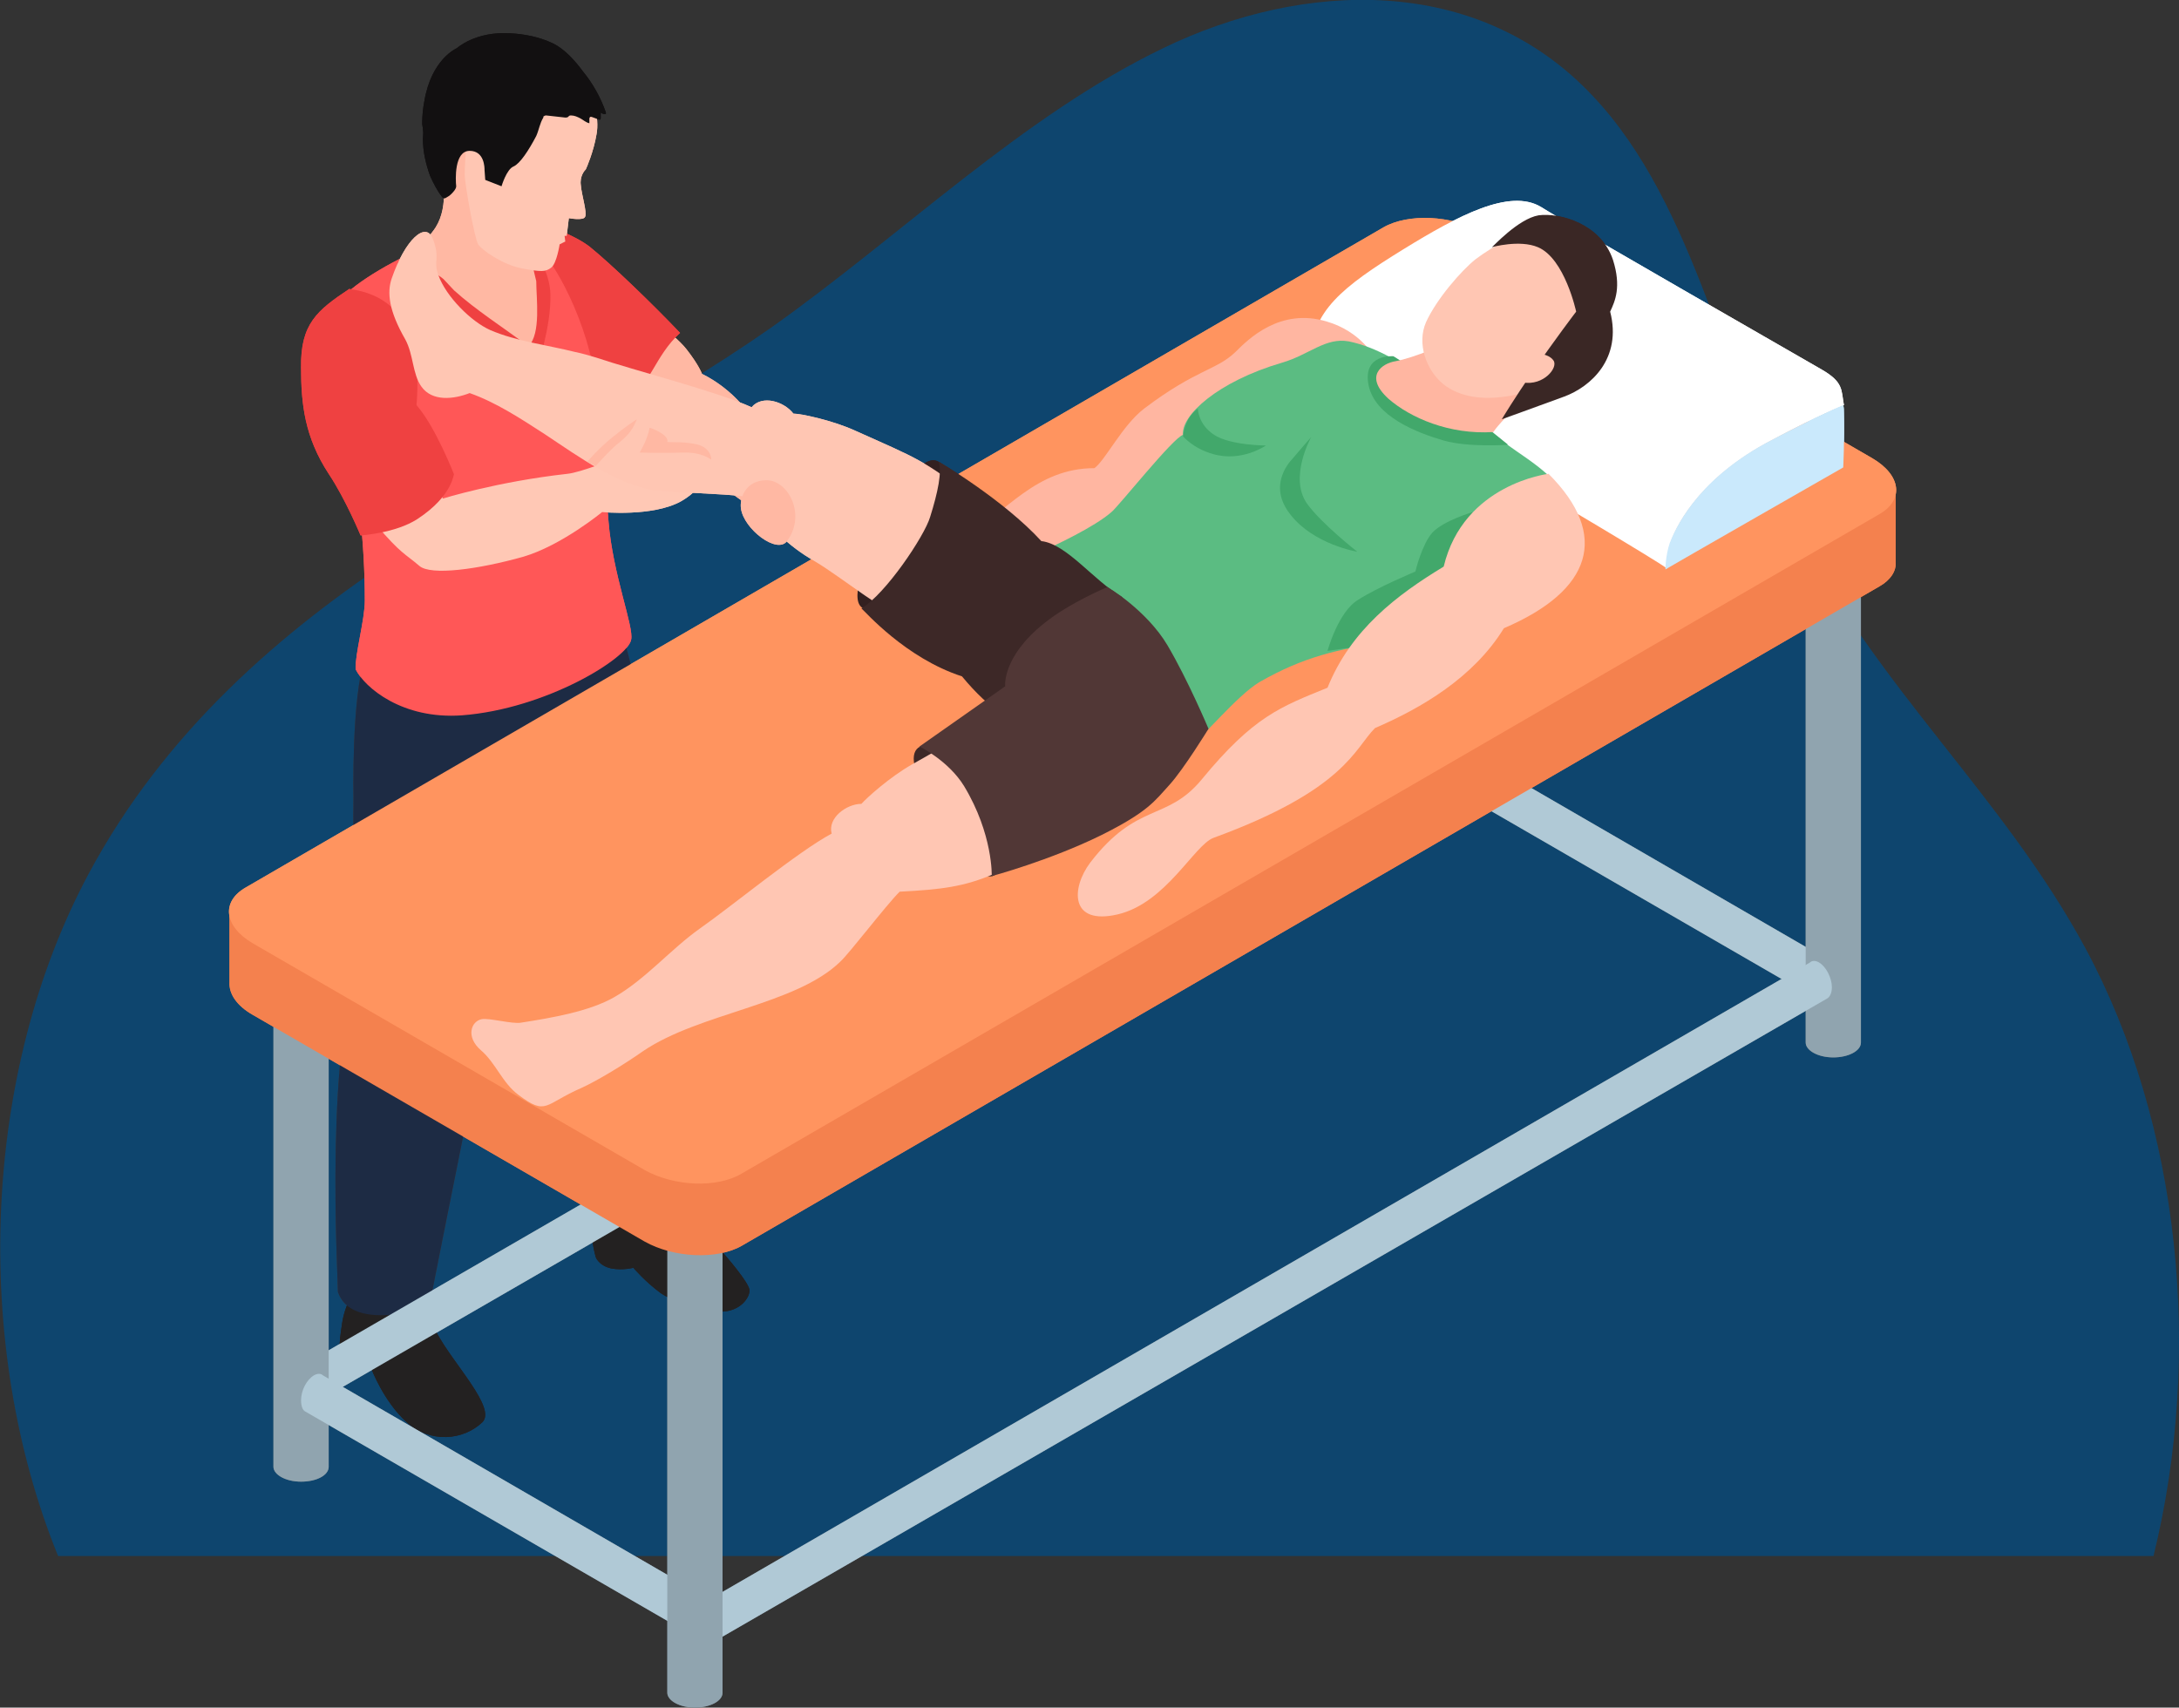 <svg xmlns="http://www.w3.org/2000/svg" xmlns:xlink="http://www.w3.org/1999/xlink" id="Layer_1" x="0px" y="0px" viewBox="0 0 307.6 241.1" style="enable-background:new 0 0 307.6 241.1;" xml:space="preserve"><rect x="0" y="0" width="307.6" height="241.1" fill="#333333" stroke="none"/><style type="text/css">	.st0{fill:#0E456E;}	.st1{fill:#FFB8A3;}	.st2{fill:#EF4141;}	.st3{fill:#2C1D1B;}	.st4{fill:#3D3D3D;}	.st5{fill:#FF5757;}	.st6{fill:#2E7BD8;}	.st7{fill:#FFC8B5;}	.st8{fill:#6F7F89;}	.st9{fill:#62707A;}	.st10{fill:#F4814E;}	.st11{fill:#FF945F;}	.st12{fill:#FFFFFF;}	.st13{fill:#CAE9FC;}	.st14{fill:#FFB6A1;}	.st15{fill:#332020;}	.st16{fill:#5BBC82;}	.st17{fill:#42A86B;}	.st18{fill:#FFC6B3;}	.st19{fill:#3D2827;}	.st20{fill:#3A2725;}	.st21{fill:#513736;}	.st22{fill:#121011;}	.st23{fill:#232121;}	.st24{fill:#1D2B44;}	.st25{fill:#B0C9D6;}	.st26{fill:#90A4AF;}</style><path class="st0" d="M294.4,133.9c-11.6-21.5-29.5-36.9-40.5-58.8c-10.2-20.4-14.4-46.1-29.1-61.6C208.6-3.7,184-2.8,164.2,6.8 c-19.9,9.6-36.9,26.4-55.4,39.5C91.9,58.1,73.8,66.8,56.7,78c-17.1,11.2-33.5,25.4-44.2,45.4c-15,28-16.5,66.3-4.3,96.3H304 C311,191.2,307.8,158.8,294.4,133.9z"></path><path class="st1" d="M88.9,43c0.5,0,6.2,4,8,6.3c1.8,2.3,2.2,3.5,2.2,3.5s4.4,1.9,7.4,6.7c3.1,4.8,6.7,10.8,6.7,10.8l-3.9,3.6 c0,0-5.9-3.9-11.5-8.5c-3.9-3.2-5.5-5.5-6.8-7c0,0-5.2-2.4-6.8-6.1C82.6,48.6,88.9,43,88.9,43L88.9,43z"></path><path class="st2" d="M74.8,31.1c0,0,5.5,1.5,8.4,3.7C86.3,37.3,92.2,43,96,47c-3.6,3.3-4.2,7.5-7.5,9.4c-5.6-2-10.4-0.8-13-5.6 C73,46,74.8,31.1,74.8,31.1L74.8,31.1L74.8,31.1z"></path><path class="st3" d="M57.9,182.1c0,0-2.5,0.7-4.4,1.4c-1.9,0.7-2.8-2.2-2.8-2.2s-1.9,2.2-2.4,5.5c-0.5,3.4-0.6,4.3,0.6,5.6 s3.5,0.8,3.5,0.8s1.7,4.6,5,7.6c3.3,3,8,2.6,10.7,0c2-2-4.1-8.2-6.5-12.7C59.7,184.7,57.9,182,57.9,182.1L57.9,182.1L57.9,182.1z"></path><path class="st3" d="M84.4,168.8c0,0-0.1,1.3-0.7,3.3c-0.6,2,0.4,5.4,0.4,5.4s0.4,1.2,2.2,1.6c1.7,0.3,3.1-0.1,3.1-0.1 s1.7,2,3.9,3.6c2.2,1.5,7,2.6,8.4,2.6c2.9,0,4.2-2.1,4.1-3.1c-0.2-1.1-2.9-4.3-4.5-6.1c-4.5-4.8-7.1-7.4-8.2-7.8 c-0.9-0.3-3,1.7-4.6,2.2C86.4,171,86,169.6,84.4,168.8L84.4,168.8z"></path><path class="st4" d="M82.5,166.7c5.7,1.4,7.3,1.3,11.7-1.7c-0.1-0.5,2.2-38.3,1.8-42.3c-1-8.9-5.2-18.7-6.3-25.7 c-1-7-7.8-24.4-7.8-24.4l-16.3,9.2c0,0-2.2,9.7,1,17.5c3.2,7.8,10.1,26.3,10.1,26.3S81.2,163,82.5,166.7L82.5,166.7L82.5,166.7z"></path><path class="st4" d="M78.8,84.9c-2.8-8.9-21.3-5-21.3-5s-3.3,4.7-6,13c-1.9,5.8-1.6,19.8-1.6,19.8s-0.3,15.9,1.4,21.5 c-5.6,12.5-3.6,45.7-3.6,48.2c0.5,1.5,1.9,3.3,6.1,3.3c3.5,0,5.4-1,7.2-3.3c0.5-2.7,9.1-45.4,9.1-45.4l4.4-32 C74.6,104.8,83.3,99.1,78.8,84.9L78.8,84.9z"></path><path class="st5" d="M60.7,34.7c1.8-0.6,12-2.2,12.7-1.9c5,2.5,9.9,14.2,10.6,20.9c0.2,1.5,1.2,10.4,1.9,19.9 c0.6,7.5,3.6,14.9,3.2,16.7c-0.4,2.6-12,9.8-23.9,10.7c-8.4,0.6-13.7-3.9-15-6.5c-0.1-2.1,1.3-7,1.3-9.7c0-8.4-1-16.1-2-19.9 c-2-7.6-5.9-16.7-1.5-22.5C49.9,39.9,56.8,36,60.7,34.7L60.7,34.7L60.7,34.7z"></path><path class="st2" d="M56.1,37.1c0,0,3.6,4.4,7.7,7.3c4,3,12,7.5,12,7.5s2-5.6,1.9-10.3c-0.1-4.7-4.3-8.8-4.3-8.8 S61.4,33.1,56.1,37.1L56.1,37.1z"></path><path class="st1" d="M74.6,48.9c1.8-1.8,1.1-6.8,1.1-9.2c-0.3-1.3-0.6-2.6-1-3.8c-0.3-0.9-1-1.9-1.1-2.8c-0.2-1.2,0.7-2.7,0.9-3.9 c0.2-1.3,0.3-2.7,0.3-4c-0.1-1.7-0.4-3.5-1.1-5c-0.8-1.5-2-2.9-3.6-3.6C68.3,15.9,66.4,16,65,17c-1.5,1-2.2,2.9-2.4,4.6 c-0.2,1.8,0,3.6,0.1,5.3c0,1.8-0.2,3.6-1.2,5.2c-0.7,1.1-1.8,2-2,3.3c-0.1,0.9,0.4,1.8,1,2.5c0.6,0.6,1.4,0.9,2.1,1.5 c0.5,0.5,1,1.1,1.5,1.6C67.2,43.8,71,46.2,74.6,48.9L74.6,48.9L74.6,48.9z"></path><path class="st6" d="M52.9,135.4c0,0,1.7,1.8,3.7,2.3c2.1,0.5,3.3,0,3.3,0S56.8,134.4,52.9,135.4L52.9,135.4z"></path><path class="st6" d="M54.7,132.3c0,0,0.7-1.3,3.1-1.2c2.4,0.1,3.3,0.6,3.3,0.6s-2.5,1.3-3.7,1.3C56.2,133,54.7,132.3,54.7,132.3 L54.7,132.3z"></path><path class="st7" d="M48.1,43c0,0-4.7,1.9-4.1,8.9c0.7,8.2,5.1,12.6,5.1,12.6s0.4,5.4,4,9.6c3.6,4.2,4,4,6.1,5.8 c1.6,1.4,8.3,0.5,14.7-1.3C79.3,77,85,72.3,85,72.3s7.1,0.7,11.1-1.5c4.3-2.4,5.8-7.5,3.8-9c-2.6-1.9-16,4.7-19.8,5.1 c-9.9,1.1-17.6,3.5-17.6,3.5s-2-7.7-4.4-12.4C59.5,54.3,56.6,44,48.1,43L48.1,43L48.1,43z"></path><path class="st2" d="M49.3,40.8c-4.5,3-6.9,4.9-6.8,11.1c0,5.1,0.5,9.8,3.9,15c2.4,3.6,4.5,8.7,4.5,8.7s4.9-0.3,8-2.3 c5.2-3.4,5.1-6.6,5.2-6.3c0,0-2.6-6.7-5.3-9.8C59.2,51.9,59.3,42.1,49.3,40.8L49.3,40.8z"></path><path class="st8" d="M200.8,106.6c0-1.3-0.8-2.9-1.8-3.5c-0.5-0.3-1-0.3-1.3,0L41.3,193.6l2.1,5.1l156.8-90.6 C200.6,107.9,200.8,107.3,200.8,106.6z"></path><path class="st8" d="M258.2,135.6l-51.8-30c-0.3-0.3-0.8-0.3-1.3,0c-1,0.6-1.8,2.1-1.8,3.5c0,0.8,0.2,1.4,0.6,1.6l54.3,31.4V135.6z"></path><path class="st9" d="M38.6,124.4v82.7c0,1.1,1.7,2.1,3.9,2.1s3.9-0.9,3.9-2.1v-82.7H38.6L38.6,124.4z"></path><path class="st9" d="M254.9,64.5v82.7c0,1.1,1.7,2.1,3.9,2.1c2.1,0,3.9-0.9,3.9-2.1V64.5H254.9L254.9,64.5z"></path><path class="st3" d="M199.3,32.6v82.7c0,1.1,1.8,2.1,3.9,2.1c2.1,0,3.9-0.9,3.9-2.1V32.6H199.3L199.3,32.6z"></path><path class="st8" d="M258.6,139.4c0-1.3-0.8-2.9-1.8-3.5c-0.5-0.3-1-0.3-1.3,0L99,226.5l2.1,5.1L257.9,141 C258.3,140.8,258.6,140.2,258.6,139.4z"></path><path class="st8" d="M97.4,224.2l-51.8-30c-0.3-0.3-0.8-0.3-1.3,0c-1,0.6-1.8,2.1-1.8,3.5c0,0.8,0.2,1.4,0.6,1.6l54.3,31.4 L97.4,224.2L97.4,224.2z"></path><path class="st9" d="M94.2,156.4V239c0,1.1,1.7,2.1,3.9,2.1c2.1,0,3.9-0.9,3.9-2.1v-82.7H94.2L94.2,156.4z"></path><path class="st10" d="M267.6,69.2l-58.7-26.3c-4.1-2.3-10.2-2.6-13.7-0.6L32.4,128.4v10.3c-0.1,1.6,1,3.3,3.3,4.6l55.3,32 c4.1,2.3,10.2,2.6,13.7,0.6l160.6-93.1c1.6-0.9,2.4-2.2,2.3-3.4L267.6,69.2L267.6,69.2z"></path><path class="st11" d="M104.7,165.7l160.6-93.1c3.5-2,3.1-5.5-1-7.9l-55.3-32c-4.1-2.3-10.2-2.6-13.7-0.6L34.7,125.3 c-3.5,2-3.1,5.5,1,7.9l55.3,32C95.1,167.5,101.2,167.8,104.7,165.7z"></path><path class="st12" d="M235.8,76.7c0.6-1.8,3.5-8.6,13.5-14.1c5.7-3.1,9.5-4.8,11-5.4c-0.4-2.1,0-3.2-3.1-5 c-3.6-2.1-35.4-20.3-39.7-23c-4.4-2.6-11.6,1.2-19.4,6c-8.6,5.3-13,8.8-13,15.2c0,0,46,26.9,50.3,29.9 C235.2,80.4,235.2,78.5,235.8,76.7L235.8,76.7L235.8,76.7z"></path><path class="st13" d="M260.3,58.2c0-0.3,0-0.6-0.1-1c-1.4,0.6-5.2,2.3-11,5.4c-10,5.5-12.8,12.3-13.5,14.1c-0.6,1.8-0.6,3.7-0.6,3.7 c1.5-0.9,25.1-14.4,25.1-14.4S260.4,62.1,260.3,58.2L260.3,58.2L260.3,58.2z"></path><path class="st14" d="M194,50.4c0,0-1.9-3.6-6.7-5c-6.6-2-11.1,2.5-12.9,4.3c-2.7,2.6-5.5,2.4-12.9,8c-3.1,2.4-5.4,7.2-7,8.4 c-8.3,0-12.5,6.3-18.2,9.6c-2.8,1.6-11.9,0.4-13.6,9c-0.9,4.3,14.8,0.1,19.9-3.5c5.1-3.6,24.4-11.5,29.2-16.7 C176.7,59.2,194,50.4,194,50.4L194,50.4L194,50.4z"></path><path class="st15" d="M132.5,65.2c-2.3-1.4-5.8,4.4-7.9,8.7c-2.2,4.4-4.8,10.6-2.9,11.9c1.9,1.3,7.6-1.6,10.4-8.1 C134.9,71.2,135.9,67.2,132.5,65.2L132.5,65.2L132.5,65.2z"></path><path class="st16" d="M221.9,72.9c-0.4-4.7-5.8-7.7-9.1-10.1c-6.6-4.9-14.5-13-22.4-14.6c-3.3-0.6-5.6,1.9-9.4,3 c-9.2,2.7-14.3,7.5-14,10.2c-1.4,0.4-9.1,10.1-10.1,10.9c-2.4,2.1-7.9,4.7-10.6,5.9c5.1,7.1,19.3,17.8,22.9,25.9 c0.2,0.5,5.4-5.9,8.6-7.8c6.3-3.6,11-4.6,17.9-5.7c6.4-1,12.8-4.5,18.3-8C217.4,80.6,222.4,77.5,221.9,72.9L221.9,72.9z"></path><path class="st17" d="M196.7,50.3c0,0-4.4-0.4-3.5,4.1c0.9,4.4,6.8,6.7,10.6,7.8c3.5,1,9.1,0.6,9.1,0.6s-6.4-5.2-10.5-8.4 C198.2,51.1,196.7,50.3,196.7,50.3L196.7,50.3z"></path><path class="st14" d="M219.3,52c0.3-0.4-13.1-4.4-13.1-4.4c-2.2,1-6.5,2.9-9.2,3.4c-1.9,0.3-4.5,2.1-1,5.3c3.1,2.7,8.6,5.1,14.8,4.7 C212.4,58.7,217.1,54.7,219.3,52L219.3,52L219.3,52z"></path><path class="st18" d="M208.3,36.6c2.4-1.8,6.9-4.5,10-4.1c3.1,0.4,5.7,5.2,7.5,7.6c2.7,3.7,0.9,9.4-4.1,12.5 c-4.6,2.9-13.2,5.5-18,1.6c-2.4-2-3.7-5.7-2.4-8.7C202.8,42.2,206.3,38.2,208.3,36.6L208.3,36.6L208.3,36.6z"></path><path class="st19" d="M129.9,105.4c-1.6,0.8-1.1,3.5,1.5,7.6c2.5,4.1,6.3,11.4,8.7,10.7c2.3-0.7,4.1-8.6,0-13.8 C136,104.7,133.2,103.7,129.9,105.4L129.9,105.4L129.9,105.4z"></path><path class="st18" d="M138,70.9c-7.5-6-8.4-6.1-17.3-10.1c-3.3-1.5-7.7-2.4-8.7-2.4c-1.3-1.7-4.4-2.7-5.9-0.9 c-4.8-2.2-16.9-5.3-21.9-7c-1-0.3-2-0.6-3-0.8c-4-1-8.3-1.5-12-3.1c-2.7-1.2-6.2-4.7-7.3-7.7c-0.8-2.1,0.3-2.3-0.8-5.2 c-1-2.5-3.9,0.1-5.8,5.6c-0.7,2-0.4,4.6,1.9,8.6c1.2,2.2,1,4.9,2.3,6.7c1.5,2.1,4.5,1.8,6.8,0.9c3.7,1.3,7.2,3.6,10.6,5.8 c5.1,3.4,10.1,7,15.3,7.9c1.9,0.3,10.2,0.5,12.9,0.9c3.8,4.5,6,6.9,10,9.2c3.7,2.2,9.7,7.2,13.8,8.7C138.4,91.4,138.4,71.1,138,70.9 L138,70.9z"></path><path class="st18" d="M147.2,100c-9.3,2.4-9.9,3.1-18.4,7.9c-3.2,1.8-6.5,4.8-7.2,5.6c-2.1,0-4.8,2-4.2,4.2 c-4.7,2.5-14.3,10.4-18.6,13.4c-4.1,2.9-7.7,7.2-12.1,9.7c-3.5,2-8.7,2.9-13.2,3.6c-1.2,0.2-4.5-0.7-5.5-0.5 c-1.5,0.3-2.3,2.5-0.1,4.4c2.1,1.8,3,4.6,5.3,6.3c4,3,3.6,1.3,8.9-1c2.2-1,6-3.3,8.7-5.2c8-5.4,21.5-6.5,27.8-12.6 c1.4-1.3,6.4-7.9,8.4-9.9c5.9-0.3,9.1-0.7,13.3-2.5c4-1.7,11.6-3.6,15.2-5.9C164,111.9,147.7,99.9,147.2,100L147.2,100L147.2,100z"></path><path class="st19" d="M135.8,95.5c8,9.7,14.2,8.4,23,6.2c0.8-4.9,0.9-12.4-0.4-17.4c-4-2.3-7.8-7.5-11.4-7.9 c-5.3-5.8-14.4-11.2-14.5-11.2c0.5,1.4-0.1,4.3-1.2,7.8c-0.8,2.7-6.3,10.9-9.7,12.9C122.1,86.3,127.8,92.9,135.8,95.5L135.8,95.5 L135.8,95.5z"></path><path class="st20" d="M210.6,34.9c0,0,3.9-1.1,6.5,0c3.8,1.6,5.4,9.1,5.4,9.1s-3.2,4.2-6.2,8.6c-2.5,3.6-4.3,6.6-4.3,6.6 s5-1.8,8.8-3.2c3.8-1.4,8.2-5.4,6.5-12c0.7-1.5,1.6-3.5,0.4-7.3c-1.7-5.1-7.5-6.7-10.5-6.3C214.3,30.9,210.7,34.9,210.6,34.9 L210.6,34.9L210.6,34.9z"></path><path class="st18" d="M216.9,49.9c0,0,1.7,0,2.4,1c0.7,1-1.4,3.6-4.3,3.1C212,53.3,216.9,49.9,216.9,49.9L216.9,49.9z"></path><path class="st17" d="M169.1,57.7c0,0,0,2.2,2.3,3.7c2.3,1.5,7.3,1.5,7.3,1.5s-3.4,2.4-7.5,1.2c-2.8-0.8-4.2-2.5-4.2-2.5 S167.2,59,169.1,57.7L169.1,57.7L169.1,57.7z"></path><path class="st17" d="M182,65.3c-1.2,1.6-2.3,4.3,0.2,7.4c3.3,4.2,9.4,5.2,9.4,5.2s-5.1-4-7.1-6.8c-2.6-3.7,0.6-9.4,0.6-9.4 S183,64.1,182,65.3L182,65.3z"></path><path class="st17" d="M207.9,72.3c0,0-4.1,1.2-5.7,2.9c-1.5,1.7-2.4,5.5-2.4,5.5s-5.3,2.2-8.1,4c-2.8,1.7-4.3,7.2-4.3,7.2l8.4-1.2 c0,0,10.5-1.3,12.1-8.6C209.5,74.8,207.9,72.3,207.9,72.3L207.9,72.3L207.9,72.3z"></path><path class="st18" d="M218.6,66.9c0,0-12,1.4-14.8,13.1c-6.6,4-13.1,8.9-16.4,17.1c-6.6,2.7-10.4,4-17.8,13 c-4.9,5.9-9.1,3.1-15.7,11.7c-2.7,3.6-2.9,8.9,3.9,7.3s10.8-9.8,13.5-10.8c18.6-6.8,19.9-12.6,22.8-15.5c6.5-2.8,13.9-7.1,18.2-14.1 C224.7,83.4,227.3,75.6,218.6,66.9L218.6,66.9L218.6,66.9z"></path><path class="st21" d="M156.3,82.9c0,0-5.3,2.2-8.9,5.1c-6,4.8-5.5,8.9-5.5,8.9l-12.1,8.5c0,0,4.1,2,6.3,5.6 c4.1,6.8,3.9,12.7,3.9,12.7s8.2-2.2,15.5-5.8c6.6-3.3,7.5-4.8,9.6-7.1c2-2.2,5.5-7.9,5.5-7.9s-2.9-6.9-5.8-11.8 C161.9,86.2,156.3,82.8,156.3,82.9L156.3,82.9L156.3,82.9z"></path><path class="st1" d="M82.9,65.2c0,0,1.6-1.9,3.6-3.5c2-1.6,2.5-1.9,3.4-2.5c-0.5,1.2-0.9,2-2.5,3.3c-1.1,0.8-3.3,3.3-3.3,3.3 L82.9,65.2L82.9,65.2z"></path><path class="st1" d="M91.7,60.4c-0.3,1.7-1.4,3.5-1.4,3.5s3.5,0.1,6.1,0c2.7-0.1,4,1,4,1s0.1-1.5-1.8-2.1c-1.9-0.5-3.6-0.3-4.4-0.4 C94.5,61.4,91.9,60.4,91.7,60.4L91.7,60.4L91.7,60.4z"></path><path class="st1" d="M104.6,71.8c-0.2-1.3,0.5-3.9,3.5-4c3.1-0.1,5.8,4.8,3,8.6C109.7,78.3,105,74.7,104.6,71.8L104.6,71.8z"></path><path class="st18" d="M83.6,13.2c0,0-9.6-3.6-11.5-3.9c-1.9-0.3-2.9,3.1-4.5,4.1c-1.6,1-2,9.8-2,11.2c0,1.4,1.4,9.1,1.9,9.9 c0.5,0.8,3.5,2.9,6.2,3.4c2.7,0.5,3.3,0.5,4.1-0.1c0.8-0.6,1.2-3.3,1.2-3.3l0.8-0.4l-0.1-0.8h0.3l0.3-2.5c0,0,2.1,0.4,2.3-0.2 c0.3-0.6-0.5-3.1-0.6-4.4c-0.2-1.3,0.5-2.1,0.7-2.3c0.1-0.2,1.1-2.5,1.5-4.9C84.7,16.6,83.5,13.2,83.6,13.2L83.6,13.2L83.6,13.2 L83.6,13.2z"></path><path class="st22" d="M77.1,16.3c0,0-0.2,0-0.3,0.1c-0.1,0-0.1,0.1-0.1,0.2c-0.5,0.8-0.6,1.7-1,2.6c-1.1,2.1-2.3,3.9-3.2,4.3 c-1,0.4-1.7,2.8-1.7,2.8l-2.3-0.9l-0.1-1.4c0-0.3,0-2.7-2.1-2.7c-2.2,0-2,4.1-1.9,5c0,0.4-0.5,0.9-0.7,1.1c-0.2,0.2-0.5,0.4-0.7,0.5 c-0.3,0.2-0.4,0.1-0.6-0.1c-0.7-0.9-1.2-1.9-1.7-3c-0.6-1.7-1-3.4-1-5.2c0-0.4,0.1-0.9,0-1.3c0-0.3-0.1-0.6-0.1-0.9 c0-1,0.1-2.1,0.3-3.1c1-6,4.6-7.5,4.6-7.5c0,0,2.6-2.4,7.5-2.1C74,4.8,76.1,5.2,78,6.1c1.7,0.8,3.2,2.5,4.3,4 c1.4,1.7,2.5,3.7,3.2,5.7c0,0.1,0.1,0.2,0,0.3c0,0-0.1,0-0.2,0c-0.2,0-0.5-0.2-0.5-0.2v0.8c0,0,0,0.1-0.1,0.2h-0.1l-1.1-0.4 c0,0-0.1,0-0.2,0c0,0-0.1,0.2-0.1,0.2v0.7c-0.5-0.1-0.9-0.5-1.3-0.7c-0.4-0.2-0.8-0.4-1.3-0.4c-0.1,0-0.2,0-0.3,0.1 c0,0-0.1,0.1-0.1,0.1c-0.1,0.1-0.3,0.1-0.4,0.1C79,16.5,78.1,16.4,77.1,16.3C77.2,16.3,77,16.3,77.1,16.3L77.1,16.3L77.1,16.3z"></path><path class="st1" d="M88.9,43c0.5,0,6.2,4,8,6.3c1.8,2.3,2.2,3.5,2.2,3.5s4.4,1.9,7.4,6.7c3.1,4.8,6.7,10.8,6.7,10.8l-3.9,3.6 c0,0-5.9-3.9-11.5-8.5c-3.9-3.2-5.5-5.5-6.8-7c0,0-5.2-2.4-6.8-6.1C82.6,48.6,88.9,43,88.9,43L88.9,43z"></path><path class="st2" d="M74.8,31.1c0,0,5.5,1.5,8.4,3.7C86.3,37.3,92.2,43,96,47c-3.6,3.3-4.2,7.5-7.5,9.4c-5.6-2-10.4-0.8-13-5.6 C73,46,74.8,31.1,74.8,31.1L74.8,31.1L74.8,31.1z"></path><path class="st23" d="M57.9,182.1c0,0-2.5,0.7-4.4,1.4c-1.9,0.7-2.8-2.2-2.8-2.2s-1.9,2.2-2.4,5.5c-0.5,3.4-0.6,4.3,0.6,5.6 s3.5,0.8,3.5,0.8s1.7,4.6,5,7.6c3.3,3,8,2.6,10.7,0c2-2-4.1-8.2-6.5-12.7C59.7,184.7,57.9,182,57.9,182.1L57.9,182.1L57.9,182.1z"></path><path class="st23" d="M84.4,168.8c0,0-0.1,1.3-0.7,3.3c-0.6,2,0.4,5.4,0.4,5.4s0.4,1.2,2.2,1.6c1.7,0.3,3.1-0.1,3.1-0.1 s1.7,2,3.9,3.6c2.2,1.5,7,2.6,8.4,2.6c2.9,0,4.2-2.1,4.1-3.1c-0.2-1.1-2.9-4.3-4.5-6.1c-4.5-4.8-7.1-7.4-8.2-7.8 c-0.9-0.3-3,1.7-4.6,2.2C86.4,171,86,169.6,84.4,168.8L84.4,168.8z"></path><path class="st24" d="M82.5,166.7c5.7,1.4,7.3,1.3,11.7-1.7c-0.1-0.5,2.2-38.3,1.8-42.3c-1-8.9-5.2-18.7-6.3-25.7 c-1-7-7.8-24.4-7.8-24.4l-16.3,9.2c0,0-2.2,9.7,1,17.5c3.2,7.8,10.1,26.3,10.1,26.3S81.2,163,82.5,166.7L82.5,166.7L82.5,166.7z"></path><path class="st24" d="M78.8,84.9c-2.8-8.9-21.3-5-21.3-5s-3.3,4.7-6,13c-1.9,5.8-1.6,19.8-1.6,19.8s-0.3,15.9,1.4,21.5 c-5.6,12.5-3.6,45.7-3.6,48.2c0.5,1.5,1.9,3.3,6.1,3.3c3.5,0,5.4-1,7.2-3.3c0.5-2.7,9.1-45.4,9.1-45.4l4.4-32 C74.6,104.8,83.3,99.1,78.8,84.9L78.8,84.9z"></path><path class="st5" d="M60.7,34.7c1.8-0.6,12-2.2,12.7-1.9c5,2.5,9.9,14.2,10.6,20.9c0.2,1.5,1.2,10.4,1.9,19.9 c0.6,7.5,3.6,14.9,3.2,16.7c-0.4,2.6-12,9.8-23.9,10.7c-8.4,0.6-13.7-3.9-15-6.5c-0.1-2.1,1.3-7,1.3-9.7c0-8.4-1-16.1-2-19.9 c-2-7.6-5.9-16.7-1.5-22.5C49.9,39.9,56.8,36,60.7,34.7L60.7,34.7L60.7,34.7z"></path><path class="st2" d="M56.1,37.1c0,0,3.6,4.4,7.7,7.3c4,3,12,7.5,12,7.5s2-5.6,1.9-10.3c-0.1-4.7-4.3-8.8-4.3-8.8 S61.4,33.1,56.1,37.1L56.1,37.1z"></path><path class="st1" d="M74.6,48.9c1.8-1.8,1.1-6.8,1.1-9.2c-0.3-1.3-0.6-2.6-1-3.8c-0.3-0.9-1-1.9-1.1-2.8c-0.2-1.2,0.7-2.7,0.9-3.9 c0.2-1.3,0.3-2.7,0.3-4c-0.1-1.7-0.4-3.5-1.1-5c-0.8-1.5-2-2.9-3.6-3.6C68.3,15.9,66.4,16,65,17c-1.5,1-2.2,2.9-2.4,4.6 c-0.2,1.8,0,3.6,0.1,5.3c0,1.8-0.2,3.6-1.2,5.2c-0.7,1.1-1.8,2-2,3.3c-0.1,0.9,0.4,1.8,1,2.5c0.6,0.6,1.4,0.9,2.1,1.5 c0.5,0.5,1,1.1,1.5,1.6C67.2,43.8,71,46.2,74.6,48.9L74.6,48.9L74.6,48.9z"></path><path class="st6" d="M52.9,135.4c0,0,1.7,1.8,3.7,2.3c2.1,0.5,3.3,0,3.3,0S56.8,134.4,52.9,135.4L52.9,135.4z"></path><path class="st6" d="M54.7,132.3c0,0,0.7-1.3,3.1-1.2c2.4,0.1,3.3,0.6,3.3,0.6s-2.5,1.3-3.7,1.3C56.2,133,54.7,132.3,54.7,132.3 L54.7,132.3z"></path><path class="st7" d="M48.1,43c0,0-4.7,1.9-4.1,8.9c0.7,8.2,5.1,12.6,5.1,12.6s0.4,5.4,4,9.6c3.6,4.2,4,4,6.1,5.8 c1.6,1.4,8.3,0.5,14.7-1.3C79.3,77,85,72.3,85,72.3s7.1,0.7,11.1-1.5c4.3-2.4,5.8-7.5,3.8-9c-2.6-1.9-16,4.7-19.8,5.1 c-9.9,1.1-17.6,3.5-17.6,3.5s-2-7.7-4.4-12.4C59.5,54.3,56.6,44,48.1,43L48.1,43L48.1,43z"></path><path class="st2" d="M49.3,40.8c-4.5,3-6.9,4.9-6.8,11.1c0,5.1,0.5,9.8,3.9,15c2.4,3.6,4.5,8.7,4.5,8.7s4.9-0.3,8-2.3 c5.2-3.4,5.1-6.6,5.2-6.3c0,0-2.6-6.7-5.3-9.8C59.2,51.9,59.3,42.1,49.3,40.8L49.3,40.8z"></path><path class="st25" d="M200.8,106.6c0-1.3-0.8-2.9-1.8-3.5c-0.5-0.3-1-0.3-1.3,0L41.3,193.6l2.1,5.1l156.8-90.6 C200.6,107.9,200.8,107.3,200.8,106.6z"></path><path class="st25" d="M258.2,135.6l-51.8-30c-0.3-0.3-0.8-0.3-1.3,0c-1,0.6-1.8,2.1-1.8,3.5c0,0.8,0.2,1.4,0.6,1.6l54.3,31.4V135.6z "></path><path class="st26" d="M38.6,124.4v82.7c0,1.1,1.7,2.1,3.9,2.1s3.9-0.9,3.9-2.1v-82.7H38.6L38.6,124.4z"></path><path class="st26" d="M254.9,64.5v82.7c0,1.1,1.7,2.1,3.9,2.1c2.1,0,3.9-0.9,3.9-2.1V64.5H254.9L254.9,64.5z"></path><path class="st3" d="M199.3,32.6v82.7c0,1.1,1.8,2.1,3.9,2.1c2.1,0,3.9-0.9,3.9-2.1V32.6H199.3L199.3,32.6z"></path><path class="st25" d="M258.6,139.4c0-1.3-0.8-2.9-1.8-3.5c-0.5-0.3-1-0.3-1.3,0L99,226.5l2.1,5.1L257.9,141 C258.3,140.8,258.6,140.2,258.6,139.4z"></path><path class="st25" d="M97.4,224.2l-51.8-30c-0.3-0.3-0.8-0.3-1.3,0c-1,0.6-1.8,2.1-1.8,3.5c0,0.8,0.2,1.4,0.6,1.6l54.3,31.4 L97.4,224.2L97.4,224.2z"></path><path class="st26" d="M94.2,156.4V239c0,1.1,1.7,2.1,3.9,2.1c2.1,0,3.9-0.9,3.9-2.1v-82.7H94.2L94.2,156.4z"></path><path class="st10" d="M267.6,69.2l-58.7-26.3c-4.1-2.3-10.2-2.6-13.7-0.6L32.4,128.4v10.3c-0.1,1.6,1,3.3,3.3,4.6l55.3,32 c4.1,2.3,10.2,2.6,13.7,0.6l160.6-93.1c1.6-0.9,2.4-2.2,2.3-3.4L267.6,69.2L267.6,69.2z"></path><path class="st11" d="M104.7,165.7l160.6-93.1c3.5-2,3.1-5.5-1-7.9l-55.3-32c-4.1-2.3-10.2-2.6-13.7-0.6L34.7,125.3 c-3.5,2-3.1,5.5,1,7.9l55.3,32C95.1,167.5,101.2,167.8,104.7,165.7z"></path><path class="st12" d="M235.8,76.7c0.6-1.8,3.5-8.6,13.5-14.1c5.7-3.1,9.5-4.8,11-5.4c-0.4-2.1,0-3.2-3.1-5 c-3.6-2.1-35.4-20.3-39.7-23c-4.4-2.6-11.6,1.2-19.4,6c-8.6,5.3-13,8.8-13,15.2c0,0,46,26.9,50.3,29.9 C235.2,80.4,235.2,78.5,235.8,76.7L235.8,76.7L235.8,76.7z"></path><path class="st13" d="M260.3,58.2c0-0.3,0-0.6-0.1-1c-1.4,0.6-5.2,2.3-11,5.4c-10,5.5-12.8,12.3-13.5,14.1c-0.6,1.8-0.6,3.7-0.6,3.7 c1.5-0.9,25.1-14.4,25.1-14.4S260.4,62.1,260.3,58.2L260.3,58.2L260.3,58.2z"></path><path class="st14" d="M194,50.4c0,0-1.9-3.6-6.7-5c-6.6-2-11.1,2.5-12.9,4.3c-2.7,2.6-5.5,2.4-12.9,8c-3.1,2.4-5.4,7.2-7,8.4 c-8.3,0-12.5,6.3-18.2,9.6c-2.8,1.6-11.9,0.4-13.6,9c-0.9,4.3,14.8,0.1,19.9-3.5c5.1-3.6,24.4-11.5,29.2-16.7 C176.7,59.2,194,50.4,194,50.4L194,50.4L194,50.4z"></path><path class="st15" d="M132.5,65.2c-2.3-1.4-5.8,4.4-7.9,8.7c-2.2,4.4-4.8,10.6-2.9,11.9c1.9,1.3,7.6-1.6,10.4-8.1 C134.9,71.2,135.9,67.2,132.5,65.2L132.5,65.2L132.5,65.2z"></path><path class="st16" d="M221.9,72.9c-0.4-4.7-5.8-7.7-9.1-10.1c-6.6-4.9-14.5-13-22.4-14.6c-3.3-0.6-5.6,1.9-9.4,3 c-9.2,2.7-14.3,7.5-14,10.2c-1.4,0.4-9.1,10.1-10.1,10.9c-2.4,2.1-7.9,4.7-10.6,5.9c5.1,7.1,19.3,17.8,22.9,25.9 c0.2,0.5,5.4-5.9,8.6-7.8c6.3-3.6,11-4.6,17.9-5.7c6.4-1,12.8-4.5,18.3-8C217.4,80.6,222.4,77.5,221.9,72.9L221.9,72.9z"></path><path class="st17" d="M196.7,50.3c0,0-4.4-0.4-3.5,4.1c0.9,4.4,6.8,6.7,10.6,7.8c3.5,1,9.1,0.6,9.1,0.6s-6.4-5.2-10.5-8.4 C198.2,51.1,196.7,50.3,196.7,50.3L196.7,50.3z"></path><path class="st14" d="M219.3,52c0.3-0.4-13.1-4.4-13.1-4.4c-2.2,1-6.5,2.9-9.2,3.4c-1.9,0.3-4.5,2.1-1,5.3c3.1,2.7,8.6,5.1,14.8,4.7 C212.4,58.7,217.1,54.7,219.3,52L219.3,52L219.3,52z"></path><path class="st18" d="M208.3,36.6c2.4-1.8,6.9-4.5,10-4.1c3.1,0.4,5.7,5.2,7.5,7.6c2.7,3.7,0.9,9.4-4.1,12.5 c-4.6,2.9-13.2,5.5-18,1.6c-2.4-2-3.7-5.7-2.4-8.7C202.8,42.2,206.3,38.2,208.3,36.6L208.3,36.6L208.3,36.6z"></path><path class="st19" d="M129.9,105.4c-1.6,0.8-1.1,3.5,1.5,7.6c2.5,4.1,6.3,11.4,8.7,10.7c2.3-0.7,4.1-8.6,0-13.8 C136,104.7,133.2,103.7,129.9,105.4L129.9,105.4L129.9,105.4z"></path><path class="st18" d="M138,70.9c-7.5-6-8.4-6.1-17.3-10.1c-3.3-1.5-7.7-2.4-8.7-2.4c-1.3-1.7-4.4-2.7-5.9-0.9 c-4.8-2.2-16.9-5.3-21.9-7c-1-0.3-2-0.6-3-0.8c-4-1-8.3-1.5-12-3.1c-2.7-1.2-6.2-4.7-7.3-7.7c-0.8-2.1,0.3-2.3-0.8-5.2 c-1-2.5-3.9,0.1-5.8,5.6c-0.7,2-0.4,4.6,1.9,8.6c1.2,2.2,1,4.9,2.3,6.7c1.5,2.1,4.5,1.8,6.8,0.9c3.7,1.3,7.2,3.6,10.6,5.8 c5.1,3.4,10.1,7,15.3,7.9c1.9,0.3,10.2,0.5,12.9,0.9c3.8,4.5,6,6.9,10,9.2c3.7,2.2,9.7,7.2,13.8,8.7C138.4,91.4,138.4,71.1,138,70.9 L138,70.9z"></path><path class="st18" d="M147.2,100c-9.3,2.4-9.9,3.1-18.4,7.9c-3.2,1.8-6.5,4.8-7.2,5.6c-2.1,0-4.8,2-4.2,4.2 c-4.7,2.5-14.3,10.4-18.6,13.4c-4.1,2.9-7.7,7.2-12.1,9.7c-3.5,2-8.7,2.9-13.2,3.6c-1.2,0.2-4.5-0.7-5.5-0.5 c-1.5,0.3-2.3,2.5-0.1,4.4c2.1,1.8,3,4.6,5.3,6.3c4,3,3.6,1.3,8.9-1c2.2-1,6-3.3,8.7-5.2c8-5.4,21.5-6.5,27.8-12.6 c1.4-1.3,6.4-7.9,8.4-9.9c5.9-0.3,9.1-0.7,13.3-2.5c4-1.7,11.6-3.6,15.2-5.9C164,111.9,147.7,99.9,147.2,100L147.2,100L147.2,100z"></path><path class="st19" d="M135.8,95.5c8,9.7,14.2,8.4,23,6.2c0.8-4.9,0.9-12.4-0.4-17.4c-4-2.3-7.8-7.5-11.4-7.9 c-5.3-5.8-14.4-11.2-14.5-11.2c0.5,1.4-0.1,4.3-1.2,7.8c-0.8,2.7-6.3,10.9-9.7,12.9C122.1,86.3,127.8,92.9,135.8,95.5L135.8,95.5 L135.8,95.5z"></path><path class="st20" d="M210.6,34.9c0,0,3.9-1.1,6.5,0c3.8,1.6,5.4,9.1,5.4,9.1s-3.2,4.2-6.2,8.6c-2.5,3.6-4.3,6.6-4.3,6.6 s5-1.8,8.8-3.2c3.8-1.4,8.2-5.4,6.5-12c0.7-1.5,1.6-3.5,0.4-7.3c-1.7-5.1-7.5-6.7-10.5-6.3C214.3,30.9,210.7,34.9,210.6,34.9 L210.6,34.9L210.6,34.9z"></path><path class="st18" d="M216.9,49.9c0,0,1.7,0,2.4,1c0.7,1-1.4,3.6-4.3,3.1C212,53.3,216.9,49.9,216.9,49.9L216.9,49.9z"></path><path class="st17" d="M169.1,57.7c0,0,0,2.2,2.3,3.7c2.3,1.5,7.3,1.5,7.3,1.5s-3.4,2.4-7.5,1.2c-2.8-0.8-4.2-2.5-4.2-2.5 S167.2,59,169.1,57.7L169.1,57.7L169.1,57.7z"></path><path class="st17" d="M182,65.3c-1.2,1.6-2.3,4.3,0.2,7.4c3.3,4.2,9.4,5.2,9.4,5.2s-5.1-4-7.1-6.8c-2.6-3.7,0.6-9.4,0.6-9.4 S183,64.1,182,65.3L182,65.3z"></path><path class="st17" d="M207.9,72.3c0,0-4.1,1.2-5.7,2.9c-1.5,1.7-2.4,5.5-2.4,5.5s-5.3,2.2-8.1,4c-2.8,1.7-4.3,7.2-4.3,7.2l8.4-1.2 c0,0,10.5-1.3,12.1-8.6C209.5,74.8,207.9,72.3,207.9,72.3L207.9,72.3L207.9,72.3z"></path><path class="st18" d="M218.6,66.9c0,0-12,1.4-14.8,13.1c-6.6,4-13.1,8.9-16.4,17.1c-6.6,2.7-10.4,4-17.8,13 c-4.9,5.9-9.1,3.1-15.7,11.7c-2.7,3.6-2.9,8.9,3.9,7.3s10.8-9.8,13.5-10.8c18.6-6.8,19.9-12.6,22.8-15.5c6.5-2.8,13.9-7.1,18.2-14.1 C224.7,83.4,227.3,75.6,218.6,66.9L218.6,66.9L218.6,66.9z"></path><path class="st21" d="M156.3,82.9c0,0-5.3,2.2-8.9,5.1c-6,4.8-5.5,8.9-5.5,8.9l-12.1,8.5c0,0,4.1,2,6.3,5.6 c4.1,6.8,3.9,12.7,3.9,12.7s8.2-2.2,15.5-5.8c6.6-3.3,7.5-4.8,9.6-7.1c2-2.2,5.5-7.9,5.5-7.9s-2.9-6.9-5.8-11.8 C161.9,86.2,156.3,82.8,156.3,82.9L156.3,82.9L156.3,82.9z"></path><path class="st1" d="M82.9,65.2c0,0,1.6-1.9,3.6-3.5c2-1.6,2.5-1.9,3.4-2.5c-0.5,1.2-0.9,2-2.5,3.3c-1.1,0.8-3.3,3.3-3.3,3.3 L82.9,65.2L82.9,65.2z"></path><path class="st1" d="M91.7,60.4c-0.3,1.7-1.4,3.5-1.4,3.5s3.5,0.1,6.1,0c2.7-0.1,4,1,4,1s0.1-1.5-1.8-2.1c-1.9-0.5-3.6-0.3-4.4-0.4 C94.5,61.4,91.9,60.4,91.7,60.4L91.7,60.4L91.7,60.4z"></path><path class="st1" d="M104.6,71.8c-0.2-1.3,0.5-3.9,3.5-4c3.1-0.1,5.8,4.8,3,8.6C109.7,78.3,105,74.7,104.6,71.8L104.6,71.8z"></path><path class="st18" d="M83.6,13.2c0,0-9.6-3.6-11.5-3.9c-1.9-0.3-2.9,3.1-4.5,4.1c-1.6,1-2,9.8-2,11.2c0,1.4,1.4,9.1,1.9,9.9 c0.5,0.8,3.5,2.9,6.2,3.4c2.7,0.5,3.3,0.5,4.1-0.1c0.8-0.6,1.2-3.3,1.2-3.3l0.8-0.4l-0.1-0.8h0.3l0.3-2.5c0,0,2.1,0.4,2.3-0.2 c0.3-0.6-0.5-3.1-0.6-4.4c-0.2-1.3,0.5-2.1,0.7-2.3c0.1-0.2,1.1-2.5,1.5-4.9C84.7,16.6,83.5,13.2,83.6,13.2L83.6,13.2L83.6,13.2 L83.6,13.2z"></path><path class="st22" d="M77.1,16.3c0,0-0.2,0-0.3,0.1c-0.1,0-0.1,0.1-0.1,0.2c-0.5,0.8-0.6,1.7-1,2.6c-1.1,2.1-2.3,3.9-3.2,4.3 c-1,0.4-1.7,2.8-1.7,2.8l-2.3-0.9l-0.1-1.4c0-0.3,0-2.7-2.1-2.7c-2.2,0-2,4.1-1.9,5c0,0.4-0.5,0.9-0.7,1.1c-0.2,0.2-0.5,0.4-0.7,0.5 c-0.3,0.2-0.4,0.1-0.6-0.1c-0.7-0.9-1.2-1.9-1.7-3c-0.6-1.7-1-3.4-1-5.2c0-0.4,0.1-0.9,0-1.3c0-0.3-0.1-0.6-0.1-0.9 c0-1,0.1-2.1,0.3-3.1c1-6,4.6-7.5,4.6-7.5c0,0,2.6-2.4,7.5-2.1C74,4.8,76.1,5.2,78,6.1c1.7,0.8,3.2,2.5,4.3,4 c1.4,1.7,2.5,3.7,3.2,5.7c0,0.1,0.1,0.2,0,0.3c0,0-0.1,0-0.2,0c-0.2,0-0.5-0.2-0.5-0.2v0.8c0,0,0,0.1-0.1,0.2h-0.1l-1.1-0.4 c0,0-0.1,0-0.2,0c0,0-0.1,0.2-0.1,0.2v0.7c-0.5-0.1-0.9-0.5-1.3-0.7c-0.4-0.2-0.8-0.4-1.3-0.4c-0.1,0-0.2,0-0.3,0.1 c0,0-0.1,0.1-0.1,0.1c-0.1,0.1-0.3,0.1-0.4,0.1C79,16.5,78.1,16.4,77.1,16.3C77.2,16.3,77,16.3,77.1,16.3L77.1,16.3L77.1,16.3z"></path></svg>